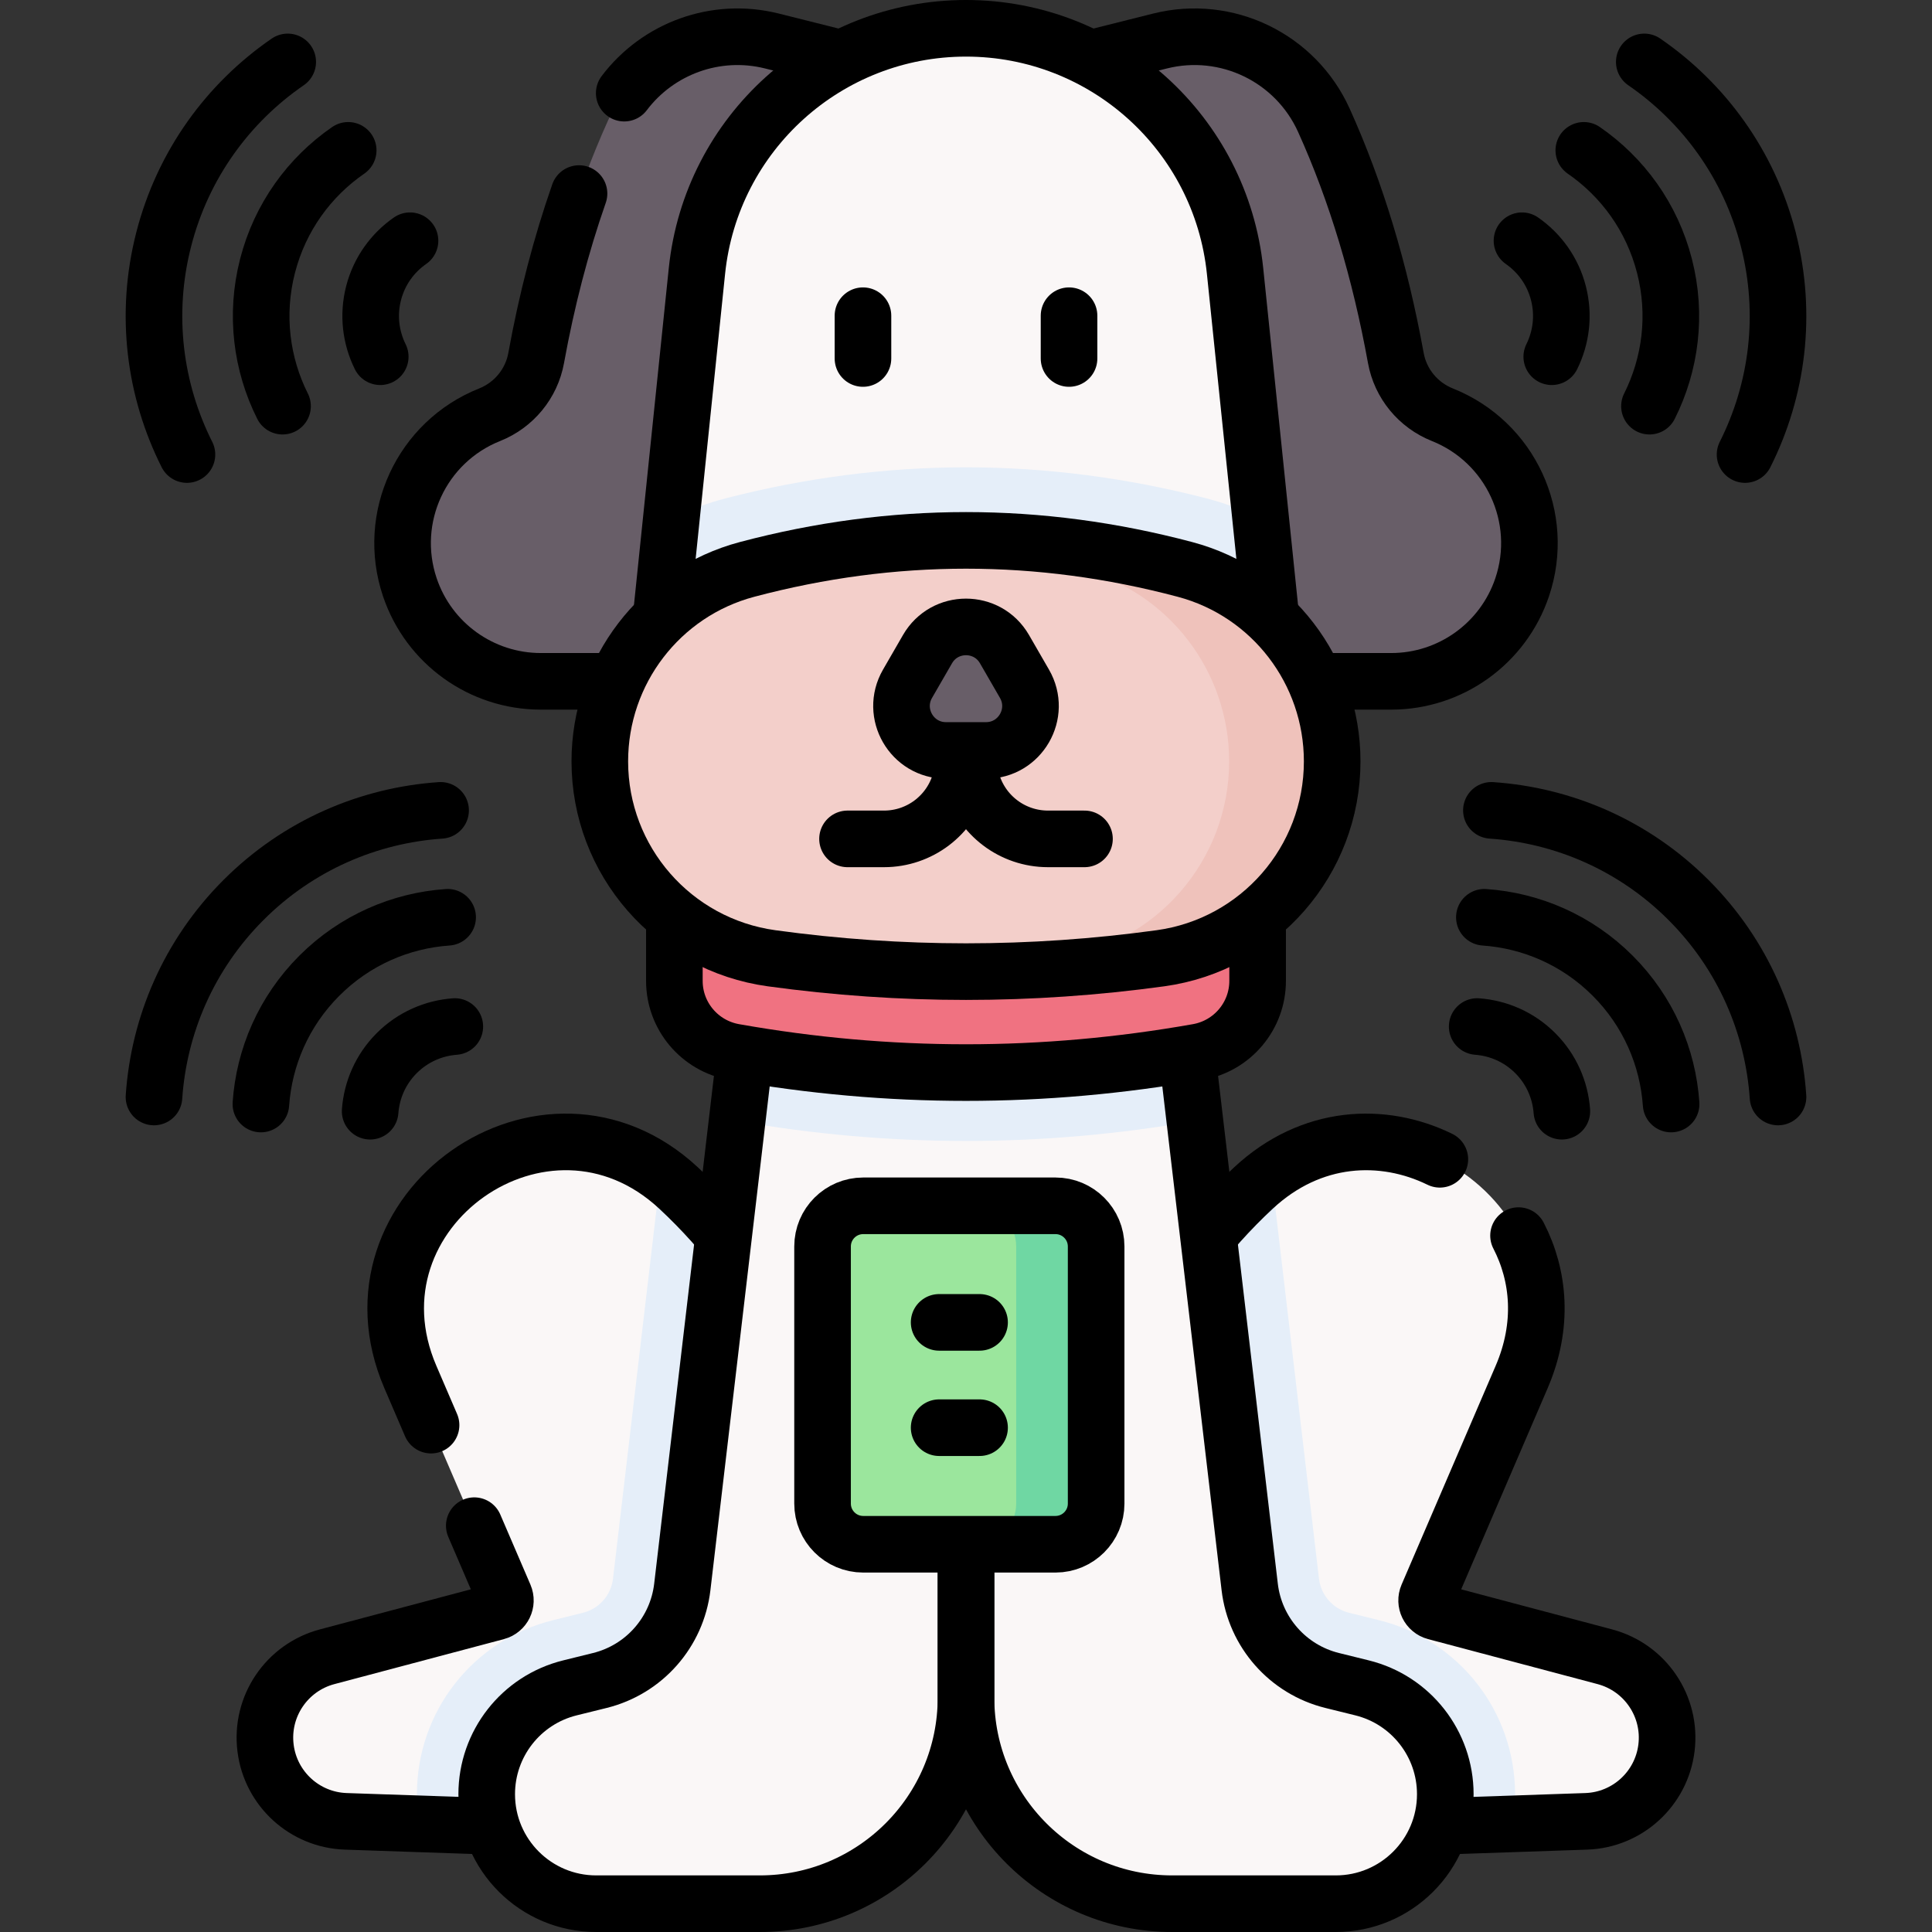 <?xml version="1.0" encoding="UTF-8"?> <svg xmlns="http://www.w3.org/2000/svg" xmlns:xlink="http://www.w3.org/1999/xlink" version="1.1" id="Capa_1" x="0px" y="0px" viewBox="0 0 512 512" style="enable-background:new 0 0 512 512;" xml:space="preserve" width="512" height="512"><rect x="0" y="0" width="512" height="512" fill="#333333" stroke="none"/> <g> <path style="fill:#FAF7F7;" d="M197.106,334.105c-5.322-7.107-11.1-13.522-17.303-19.29c-35.178-32.715-90.035,5.955-71.06,50.088&#10;&#9;&#9;l24.937,58.001c0.748,1.741-0.224,3.74-2.055,4.226l-44.929,11.926c-10.727,2.847-17.699,13.183-16.322,24.195l0,0&#10;&#9;&#9;c1.352,10.817,10.363,19.05,21.259,19.421l80.162,2.733l52.495-105.846L197.106,334.105z"></path> <path style="fill:#E5EEF9;" d="M224.288,379.559l-27.183-45.454c-5.322-7.107-11.1-13.522-17.303-19.29&#10;&#9;&#9;c-1.534-1.427-3.108-2.709-4.709-3.87l-12.643,107.456c-0.51,4.334-3.697,7.948-7.933,8.995l-7.913,1.955&#10;&#9;&#9;c-21.263,5.256-36.114,24.224-36.114,46.126c0,2.679,0.234,5.302,0.662,7.861l60.641,2.067L224.288,379.559z"></path> <path style="fill:none;stroke:#000000;stroke-width:15;stroke-linecap:round;stroke-linejoin:round;stroke-miterlimit:10;" d="&#10;&#9;&#9;M125.689,404.319l7.991,18.586c0.748,1.74-0.224,3.74-2.055,4.226l-44.929,11.927c-10.727,2.847-17.699,13.183-16.322,24.195v0&#10;&#9;&#9;c1.352,10.817,10.363,19.05,21.259,19.421l80.162,2.733l52.495-105.846l-27.183-45.454c-5.322-7.107-11.1-13.522-17.303-19.291&#10;&#9;&#9;c-35.177-32.714-90.034,5.956-71.06,50.088l5.491,12.772"></path> <path style="fill:#FAF7F7;" d="M314.894,334.105c5.322-7.107,11.1-13.522,17.303-19.29c35.178-32.715,90.035,5.955,71.06,50.088&#10;&#9;&#9;l-24.937,58.001c-0.748,1.741,0.224,3.74,2.055,4.226l44.929,11.926c10.727,2.847,17.699,13.183,16.322,24.195v0&#10;&#9;&#9;c-1.352,10.817-10.363,19.05-21.259,19.421l-80.162,2.733l-52.495-105.846L314.894,334.105z"></path> <path style="fill:#E5EEF9;" d="M365.396,429.352l-7.916-1.957c-4.234-1.046-7.421-4.66-7.93-8.993l-12.643-107.457&#10;&#9;&#9;c-1.601,1.161-3.175,2.444-4.709,3.87c-6.203,5.768-11.98,12.183-17.303,19.29l-27.182,45.454l52.495,105.846l60.64-2.067&#10;&#9;&#9;c0.428-2.559,0.662-5.182,0.662-7.861C401.509,453.574,386.659,434.607,365.396,429.352z"></path> <path style="fill:none;stroke:#000000;stroke-width:15;stroke-linecap:round;stroke-linejoin:round;stroke-miterlimit:10;" d="&#10;&#9;&#9;M381.573,307.222c-15.052-7.357-34.075-6.637-49.376,7.593c-6.203,5.769-11.98,12.183-17.303,19.291l-27.182,45.454l52.495,105.846&#10;&#9;&#9;l80.162-2.733c10.895-0.371,19.906-8.604,21.259-19.421v0c1.377-11.012-5.596-21.347-16.322-24.195l-44.929-11.927&#10;&#9;&#9;c-1.831-0.486-2.804-2.485-2.055-4.226l24.937-58.001c5.873-13.661,4.667-26.796-0.834-37.455"></path> <path style="fill:#FAF7F7;" d="M360.959,447.303l-7.914-1.956c-11.738-2.901-20.448-12.775-21.861-24.784l-19.524-165.945&#10;&#9;&#9;L256,228.755l-55.661,25.864l-19.524,165.945c-1.413,12.008-10.122,21.883-21.861,24.784l-7.914,1.956&#10;&#9;&#9;c-12.957,3.202-22.059,14.828-22.059,28.175l0,0c0,16.029,12.994,29.022,29.022,29.022h43.359&#10;&#9;&#9;c30.175,0,54.637-24.462,54.637-54.637c0,30.175,24.462,54.637,54.637,54.637h43.359c16.029,0,29.022-12.994,29.022-29.022l0,0&#10;&#9;&#9;C383.018,462.131,373.916,450.505,360.959,447.303z"></path> <path style="fill:#E5EEF9;" d="M316.654,297.061l-4.993-42.442l-16.642-7.733h-78.038l-16.642,7.733l-4.993,42.442&#10;&#9;&#9;C235.782,304.134,276.218,304.134,316.654,297.061z"></path> <g> <path style="fill:none;stroke:#000000;stroke-width:15;stroke-linecap:round;stroke-linejoin:round;stroke-miterlimit:10;" d="&#10;&#9;&#9;&#9;M200.339,254.618l-19.524,165.945c-1.413,12.008-10.122,21.883-21.86,24.784l-7.914,1.956&#10;&#9;&#9;&#9;c-12.957,3.202-22.059,14.828-22.059,28.175v0c0,16.029,12.994,29.022,29.022,29.022h43.359c30.175,0,54.637-24.462,54.637-54.637&#10;&#9;&#9;&#9;v-72.872"></path> <path style="fill:none;stroke:#000000;stroke-width:15;stroke-linecap:round;stroke-linejoin:round;stroke-miterlimit:10;" d="&#10;&#9;&#9;&#9;M311.661,254.618l19.524,165.945c1.413,12.008,10.122,21.883,21.86,24.784l7.914,1.956c12.957,3.202,22.059,14.828,22.059,28.175&#10;&#9;&#9;&#9;v0c0,16.029-12.994,29.022-29.022,29.022h-43.359c-30.175,0-54.637-24.462-54.637-54.637v-72.872"></path> </g> <path style="fill:#F07281;" d="M317.433,278.801c-40.956,7.257-81.911,7.257-122.867,0c-9.158-1.623-15.851-9.556-15.851-18.857&#10;&#9;&#9;v-31.189h154.569v31.189C333.284,269.245,326.591,277.178,317.433,278.801z"></path> <path style="fill:none;stroke:#000000;stroke-width:15;stroke-linecap:round;stroke-linejoin:round;stroke-miterlimit:10;" d="&#10;&#9;&#9;M317.433,278.801c-40.956,7.257-81.911,7.257-122.867,0c-9.158-1.623-15.851-9.556-15.851-18.857v-31.189h154.569v31.189&#10;&#9;&#9;C333.284,269.245,326.591,277.178,317.433,278.801z"></path> <path style="fill:#685E68;" d="M223.082,15.51l-18.492-4.639c-17.653-4.428-35.936,4.424-43.432,21.009&#10;&#9;&#9;c-8.606,19.039-14.905,40.089-19.067,63.002c-1.235,6.798-5.914,12.469-12.332,15.027l0,0&#10;&#9;&#9;c-18.075,7.205-27.362,27.285-21.146,45.724l0,0c5.022,14.896,18.988,24.927,34.708,24.927h18.666h16.991l52.398-145.965&#10;&#9;&#9;L223.082,15.51z"></path> <path style="fill:none;stroke:#000000;stroke-width:15;stroke-linecap:round;stroke-linejoin:round;stroke-miterlimit:10;" d="&#10;&#9;&#9;M153.446,51.297c-4.776,13.665-8.561,28.193-11.356,43.585c-1.235,6.798-5.914,12.469-12.332,15.027h0&#10;&#9;&#9;c-18.075,7.205-27.362,27.285-21.146,45.724l0,0c5.022,14.896,18.988,24.927,34.708,24.927h18.666h16.991l52.398-145.965&#10;&#9;&#9;l-8.293-19.084l-18.492-4.639c-14.891-3.735-30.23,1.979-39.165,13.813"></path> <path style="fill:#685E68;" d="M288.918,15.51l18.492-4.639c17.653-4.428,35.936,4.424,43.432,21.009&#10;&#9;&#9;c8.606,19.039,14.905,40.089,19.067,63.002c1.235,6.798,5.914,12.469,12.332,15.027l0,0c18.075,7.205,27.362,27.285,21.146,45.724&#10;&#9;&#9;v0c-5.022,14.896-18.988,24.927-34.708,24.927h-18.54h-17.117L280.625,34.594L288.918,15.51z"></path> <path style="fill:none;stroke:#000000;stroke-width:15;stroke-linecap:round;stroke-linejoin:round;stroke-miterlimit:10;" d="&#10;&#9;&#9;M288.918,15.51l18.492-4.639c17.653-4.428,35.936,4.424,43.432,21.009c8.606,19.039,14.905,40.089,19.067,63.002&#10;&#9;&#9;c1.235,6.798,5.914,12.469,12.332,15.027l0,0c18.075,7.205,27.362,27.285,21.146,45.724v0&#10;&#9;&#9;c-5.022,14.896-18.988,24.927-34.708,24.927h-18.54h-17.117L280.625,34.594L288.918,15.51z"></path> <path style="fill:#FAF7F7;" d="M338.746,182.508H173.254l2.033-19.666l9.409-91.029C188.473,35.272,219.264,7.5,256,7.5h0&#10;&#9;&#9;c36.736,0,67.527,27.772,71.304,64.313l9.362,90.573L338.746,182.508z"></path> <path style="fill:#E5EEF9;" d="M334.086,137.43c-4.575-2.265-9.442-4.091-14.554-5.409c-21.047-5.428-42.423-8.179-63.533-8.179&#10;&#9;&#9;s-42.485,2.751-63.533,8.179c-5.112,1.318-9.978,3.144-14.553,5.408l-4.66,45.078h165.492L334.086,137.43z"></path> <path style="fill:none;stroke:#000000;stroke-width:15;stroke-linecap:round;stroke-linejoin:round;stroke-miterlimit:10;" d="&#10;&#9;&#9;M338.746,182.508H173.254l2.033-19.666l9.409-91.029C188.473,35.272,219.264,7.5,256,7.5h0c36.736,0,67.527,27.772,71.304,64.313&#10;&#9;&#9;l9.362,90.573L338.746,182.508z"></path> <path style="fill:#F3CFCA;" d="M307.515,253.952c-34.344,4.721-68.687,4.721-103.031,0c-26.081-3.585-45.527-25.855-45.527-52.182&#10;&#9;&#9;v0c0-23.833,15.991-44.763,39.028-50.871c38.676-10.255,77.352-10.255,116.029,0c23.037,6.108,39.028,27.039,39.028,50.871v0&#10;&#9;&#9;C353.042,228.096,333.596,250.366,307.515,253.952z"></path> <path style="fill:#EFC2BB;" d="M314.014,150.899c-23.889-6.334-47.778-8.743-71.667-7.253c14.787,0.923,29.574,3.332,44.361,7.253&#10;&#9;&#9;c23.037,6.108,39.028,27.039,39.028,50.871v0c0,26.326-19.446,48.596-45.527,52.182c-12.621,1.735-25.241,2.826-37.862,3.286&#10;&#9;&#9;c21.723,0.791,43.445-0.3,65.167-3.286c26.081-3.585,45.527-25.856,45.527-52.182v0&#10;&#9;&#9;C353.042,177.937,337.051,157.007,314.014,150.899z"></path> <path style="fill:none;stroke:#000000;stroke-width:15;stroke-linecap:round;stroke-linejoin:round;stroke-miterlimit:10;" d="&#10;&#9;&#9;M307.515,253.952c-34.344,4.721-68.687,4.721-103.031,0c-26.081-3.585-45.527-25.855-45.527-52.182v0&#10;&#9;&#9;c0-23.833,15.991-44.763,39.028-50.871c38.676-10.255,77.352-10.255,116.029,0c23.037,6.108,39.028,27.039,39.028,50.871v0&#10;&#9;&#9;C353.042,228.096,333.596,250.366,307.515,253.952z"></path> <path style="fill:#685E68;" d="M245.798,172.031l-5.297,9.174c-4.534,7.854,1.134,17.671,10.202,17.671h10.593&#10;&#9;&#9;c9.069,0,14.737-9.817,10.202-17.671l-5.297-9.174C261.668,164.177,250.332,164.177,245.798,172.031z"></path> <path style="fill:none;stroke:#000000;stroke-width:15;stroke-linecap:round;stroke-linejoin:round;stroke-miterlimit:10;" d="&#10;&#9;&#9;M245.798,172.031l-5.297,9.174c-4.534,7.854,1.134,17.671,10.202,17.671h10.593c9.069,0,14.737-9.817,10.202-17.671l-5.297-9.174&#10;&#9;&#9;C261.668,164.177,250.332,164.177,245.798,172.031z"></path> <g> <path style="fill:none;stroke:#000000;stroke-width:15;stroke-linecap:round;stroke-linejoin:round;stroke-miterlimit:10;" d="&#10;&#9;&#9;&#9;M256,201.639l-1.528,5.399c-2.557,9.036-10.806,15.274-20.197,15.274h-9.674"></path> <path style="fill:none;stroke:#000000;stroke-width:15;stroke-linecap:round;stroke-linejoin:round;stroke-miterlimit:10;" d="&#10;&#9;&#9;&#9;M256,201.639l1.528,5.399c2.557,9.036,10.806,15.274,20.197,15.274h9.674"></path> </g> <g> <line style="fill:none;stroke:#000000;stroke-width:15;stroke-linecap:round;stroke-linejoin:round;stroke-miterlimit:10;" x1="228.694" y1="83.665" x2="228.694" y2="95.004"></line> <line style="fill:none;stroke:#000000;stroke-width:15;stroke-linecap:round;stroke-linejoin:round;stroke-miterlimit:10;" x1="283.306" y1="83.665" x2="283.306" y2="95.004"></line> </g> <g> <path style="fill:#9BE69D;" d="M279.713,409.244h-50.95c-5.951,0-10.775-4.824-10.775-10.775v-68.142&#10;&#9;&#9;&#9;c0-5.951,4.824-10.775,10.775-10.775h50.95c5.951,0,10.775,4.824,10.775,10.775v68.142&#10;&#9;&#9;&#9;C290.488,404.42,285.664,409.244,279.713,409.244z"></path> <path style="fill:#6FD7A3;" d="M279.713,319.552h-21.182c5.951,0,10.774,4.824,10.774,10.774v68.143&#10;&#9;&#9;&#9;c0,5.951-4.824,10.775-10.774,10.775h21.182c5.951,0,10.774-4.824,10.774-10.775v-68.143&#10;&#9;&#9;&#9;C290.488,324.376,285.664,319.552,279.713,319.552z"></path> <path style="fill:none;stroke:#000000;stroke-width:15;stroke-linecap:round;stroke-linejoin:round;stroke-miterlimit:10;" d="&#10;&#9;&#9;&#9;M279.713,409.244h-50.95c-5.951,0-10.775-4.824-10.775-10.775v-68.142c0-5.951,4.824-10.775,10.775-10.775h50.95&#10;&#9;&#9;&#9;c5.951,0,10.775,4.824,10.775,10.775v68.142C290.488,404.42,285.664,409.244,279.713,409.244z"></path> </g> <g> <line style="fill:none;stroke:#000000;stroke-width:15;stroke-linecap:round;stroke-linejoin:round;stroke-miterlimit:10;" x1="248.882" y1="350.444" x2="259.595" y2="350.444"></line> <line style="fill:none;stroke:#000000;stroke-width:15;stroke-linecap:round;stroke-linejoin:round;stroke-miterlimit:10;" x1="248.882" y1="378.352" x2="259.595" y2="378.352"></line> </g> <g> <g> <path style="fill:none;stroke:#000000;stroke-width:15;stroke-linecap:round;stroke-linejoin:round;stroke-miterlimit:10;" d="&#10;&#9;&#9;&#9;&#9;M116.764,214.755c-19.023,1.299-37.68,9.196-52.221,23.737c-14.542,14.542-22.439,33.199-23.737,52.222"></path> <path style="fill:none;stroke:#000000;stroke-width:15;stroke-linecap:round;stroke-linejoin:round;stroke-miterlimit:10;" d="&#10;&#9;&#9;&#9;&#9;M118.627,243.087c-12.388,0.865-24.532,6.017-34.002,15.488c-9.47,9.47-14.623,21.615-15.488,34.003"></path> <path style="fill:none;stroke:#000000;stroke-width:15;stroke-linecap:round;stroke-linejoin:round;stroke-miterlimit:10;" d="&#10;&#9;&#9;&#9;&#9;M98.092,294.482c0.421-5.61,2.758-11.102,7.048-15.392c4.29-4.29,9.782-6.626,15.391-7.048"></path> </g> <g> <path style="fill:none;stroke:#000000;stroke-width:15;stroke-linecap:round;stroke-linejoin:round;stroke-miterlimit:10;" d="&#10;&#9;&#9;&#9;&#9;M76.249,16.409C60.537,27.211,48.5,43.507,43.387,63.426c-5.113,19.92-2.411,39.998,6.156,57.033"></path> <path style="fill:none;stroke:#000000;stroke-width:15;stroke-linecap:round;stroke-linejoin:round;stroke-miterlimit:10;" d="&#10;&#9;&#9;&#9;&#9;M92.276,39.845c-10.222,7.051-18.051,17.669-21.381,30.641c-3.33,12.973-1.581,26.049,3.981,37.152"></path> <path style="fill:none;stroke:#000000;stroke-width:15;stroke-linecap:round;stroke-linejoin:round;stroke-miterlimit:10;" d="&#10;&#9;&#9;&#9;&#9;M100.768,94.535c-2.494-5.043-3.279-10.96-1.77-16.836c1.508-5.876,5.045-10.683,9.659-13.902"></path> </g> <g> <path style="fill:none;stroke:#000000;stroke-width:15;stroke-linecap:round;stroke-linejoin:round;stroke-miterlimit:10;" d="&#10;&#9;&#9;&#9;&#9;M435.751,16.409c15.712,10.803,27.749,27.098,32.862,47.017c5.113,19.92,2.411,39.998-6.156,57.033"></path> <path style="fill:none;stroke:#000000;stroke-width:15;stroke-linecap:round;stroke-linejoin:round;stroke-miterlimit:10;" d="&#10;&#9;&#9;&#9;&#9;M419.724,39.845c10.222,7.051,18.051,17.669,21.381,30.641c3.33,12.973,1.581,26.049-3.981,37.152"></path> <path style="fill:none;stroke:#000000;stroke-width:15;stroke-linecap:round;stroke-linejoin:round;stroke-miterlimit:10;" d="&#10;&#9;&#9;&#9;&#9;M411.232,94.535c2.494-5.043,3.279-10.96,1.77-16.836c-1.508-5.876-5.045-10.683-9.659-13.902"></path> </g> <g> <path style="fill:none;stroke:#000000;stroke-width:15;stroke-linecap:round;stroke-linejoin:round;stroke-miterlimit:10;" d="&#10;&#9;&#9;&#9;&#9;M395.236,214.755c19.023,1.299,37.68,9.196,52.221,23.737c14.542,14.542,22.439,33.199,23.737,52.222"></path> <path style="fill:none;stroke:#000000;stroke-width:15;stroke-linecap:round;stroke-linejoin:round;stroke-miterlimit:10;" d="&#10;&#9;&#9;&#9;&#9;M393.373,243.087c12.388,0.865,24.532,6.017,34.002,15.488c9.47,9.47,14.623,21.615,15.488,34.003"></path> <path style="fill:none;stroke:#000000;stroke-width:15;stroke-linecap:round;stroke-linejoin:round;stroke-miterlimit:10;" d="&#10;&#9;&#9;&#9;&#9;M413.908,294.482c-0.421-5.61-2.758-11.102-7.048-15.392c-4.29-4.29-9.782-6.626-15.391-7.048"></path> </g> </g> </g> </svg> 